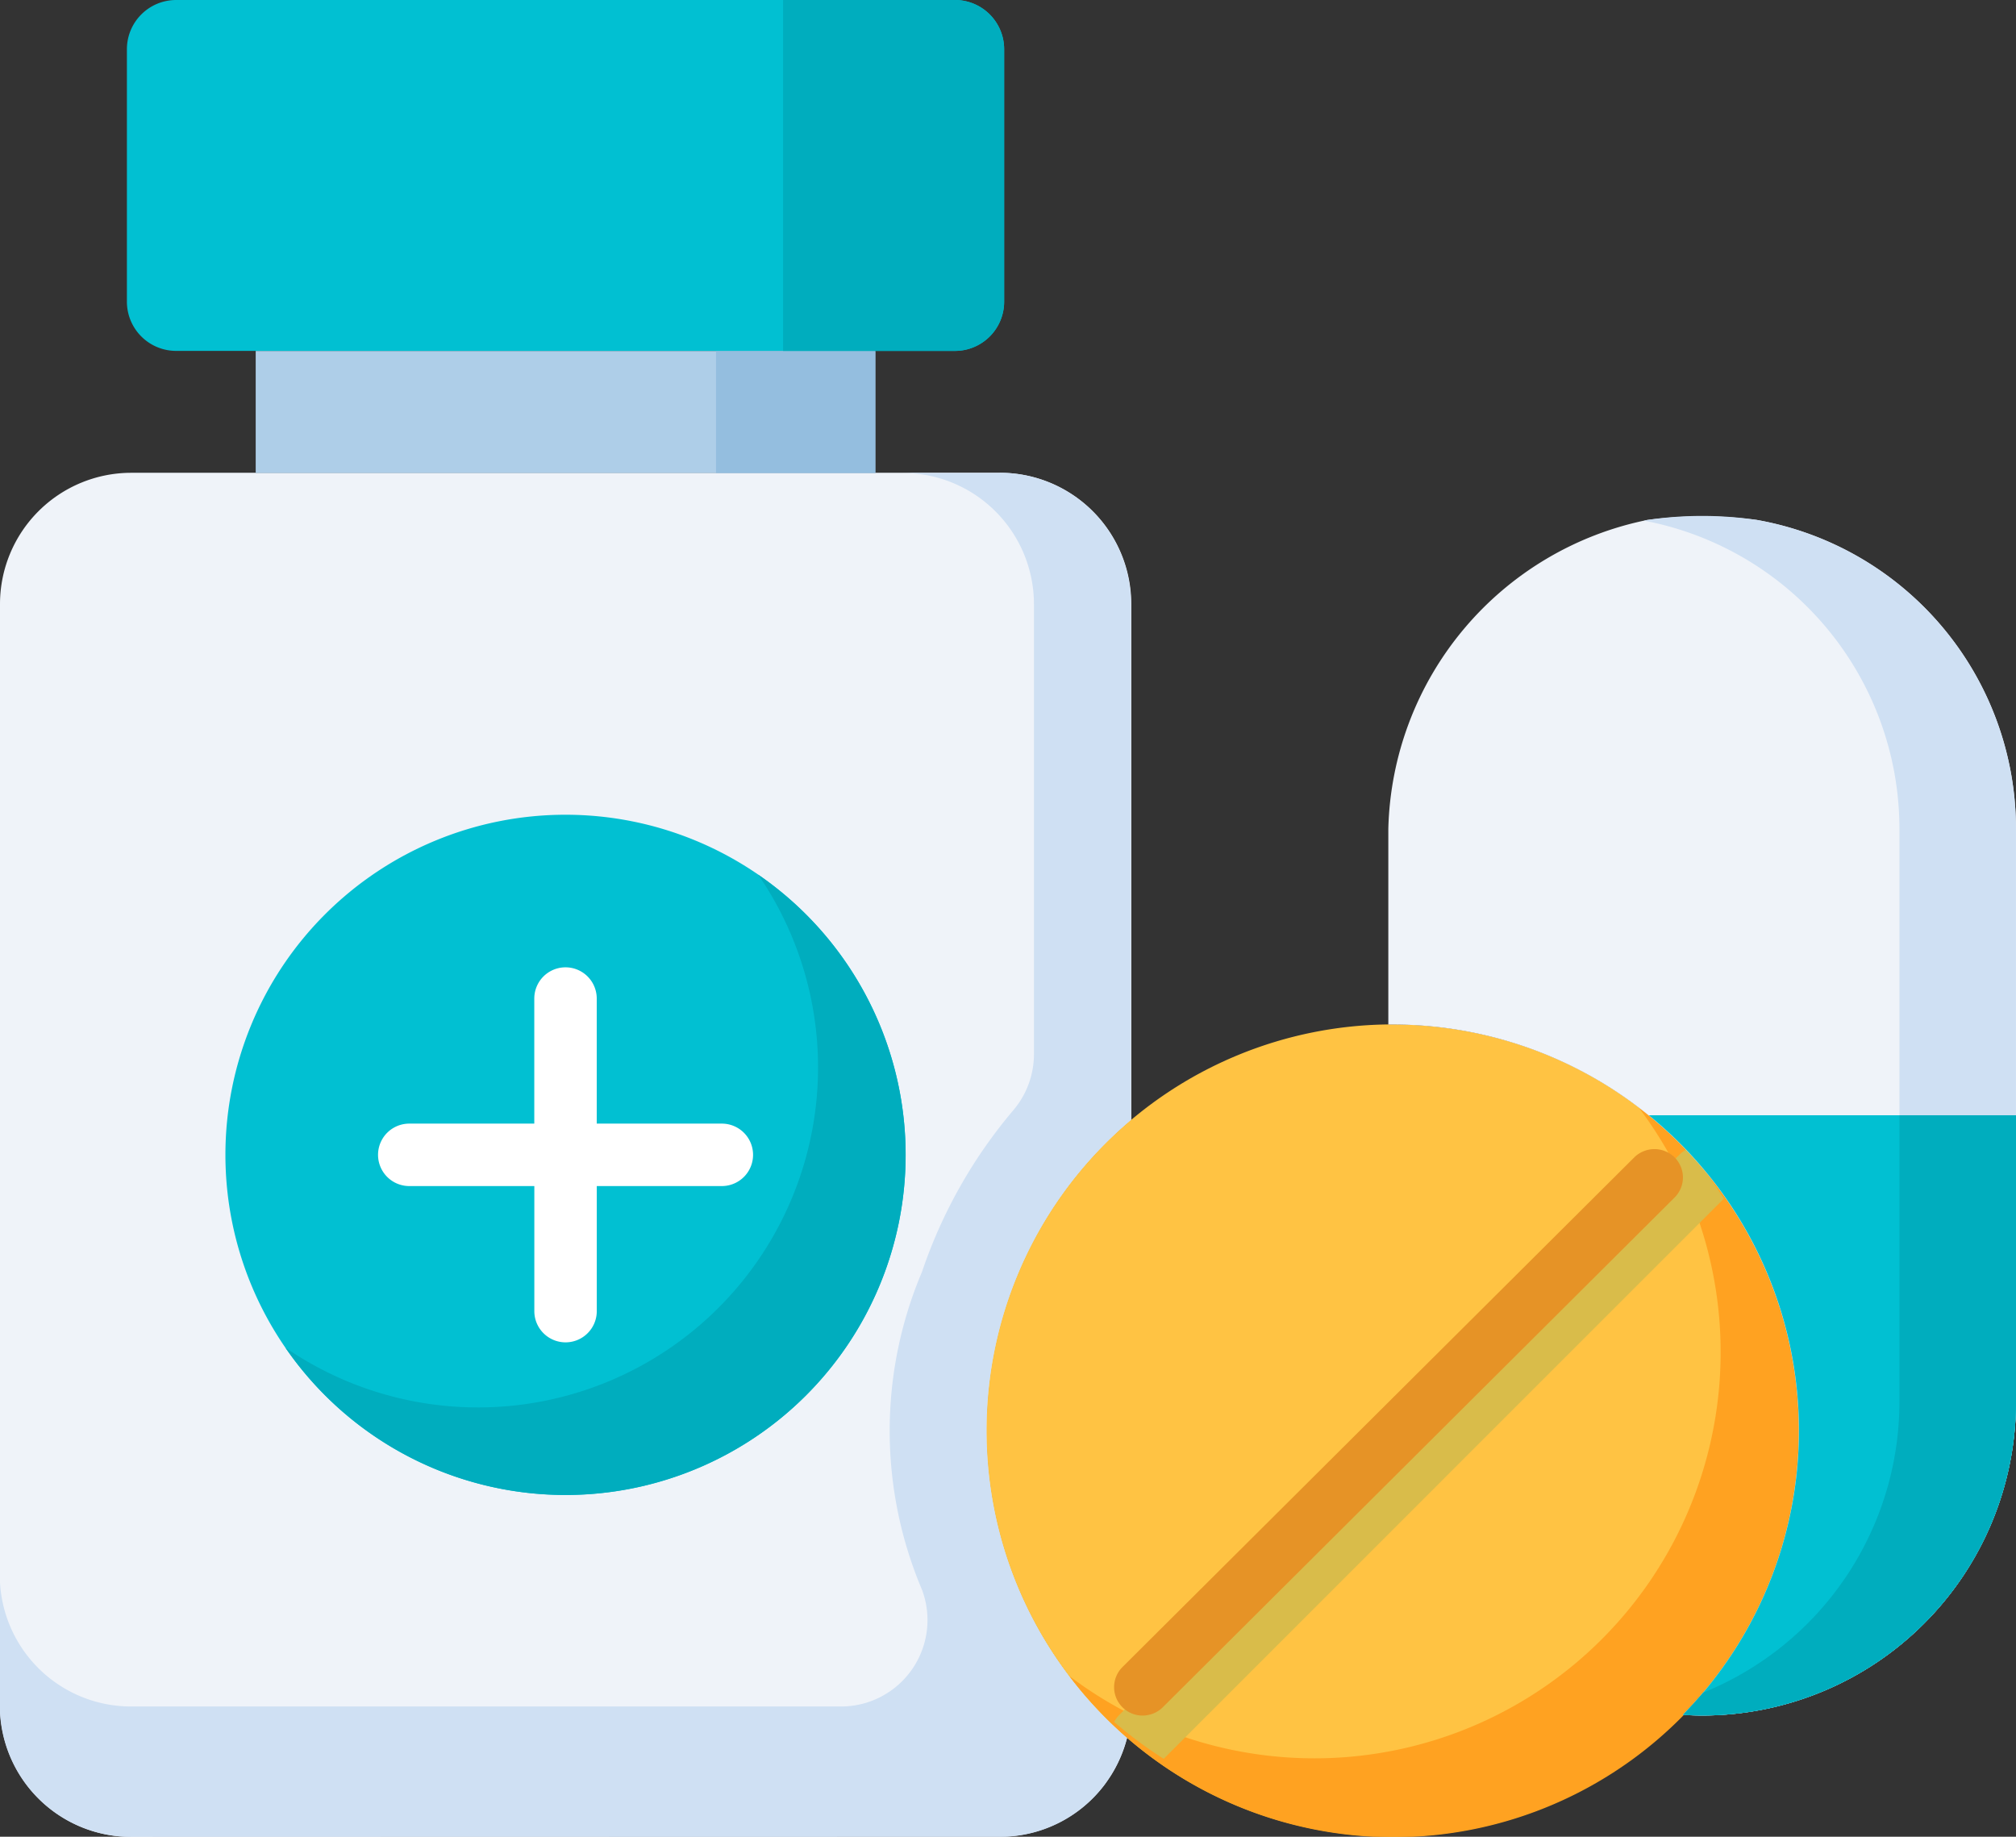 <svg id="_16435998701606252957" data-name="16435998701606252957" xmlns="http://www.w3.org/2000/svg" width="49.135" height="44.765" viewBox="0 0 49.135 44.765">
  <rect x="0" y="0" width="49.135" height="44.765" fill="#333333" stroke="none"/>
  <path id="Path_37" data-name="Path 37" d="M24.372,161.488a3.2,3.2,0,0,0,3.1-2.414,9.9,9.9,0,0,1,.1-15.049V131.446a3.2,3.2,0,0,0-3.2-3.2H3.2a3.2,3.2,0,0,0-3.2,3.2v26.847a3.2,3.2,0,0,0,3.2,3.2" transform="translate(0 -116.723)" fill="#eff3f9"/>
  <path id="Path_38" data-name="Path 38" d="M24.371,128.25H22a3.2,3.2,0,0,1,3.2,3.2v10.967a2.108,2.108,0,0,1-.5,1.361,12.082,12.082,0,0,0-2.229,3.944,9.92,9.92,0,0,0,.007,7.762l.01.03a2.107,2.107,0,0,1-1.985,2.8H3.195a3.2,3.2,0,0,1-3.2-3.2v3.177a3.2,3.2,0,0,0,3.2,3.2H24.371a3.189,3.189,0,0,0,2.543-1.261l.01-.014c.023-.031.046-.063.069-.1l.018-.026c.019-.029.039-.058.058-.087l.021-.033q.025-.041.049-.083l.022-.039c.015-.027.03-.054.043-.081l.022-.043c.013-.026.026-.053.038-.079l.021-.046c.012-.027.023-.053.034-.08l.02-.048c.011-.027.021-.055.031-.082l.018-.048c.01-.03.02-.06.029-.09l.014-.043c.013-.045.025-.089.037-.135q-.162-.141-.318-.288l-.037-.035q-.15-.143-.293-.292l-.04-.042q-.145-.151-.282-.309l-.027-.031c-.1-.11-.189-.222-.28-.336a9.9,9.9,0,0,1,1.374-13.716V131.445a3.2,3.2,0,0,0-3.2-3.2Zm0,0" transform="translate(0 -116.723)" fill="#cfe0f3"/>
  <path id="Path_39" data-name="Path 39" d="M64.938,97.254h15.1v2.975h-15.1Zm0,0" transform="translate(-58.706 -88.701)" fill="#aecee8"/>
  <path id="Path_40" data-name="Path 40" d="M181.852,97.254h3.884v2.975h-3.884Zm0,0" transform="translate(-164.4 -88.701)" fill="#94bedf"/>
  <path id="Path_41" data-name="Path 41" d="M32.227,12.409v3.076a1.2,1.2,0,0,0,1.2,1.2H52.408a1.2,1.2,0,0,0,1.2-1.2V9.333a1.2,1.2,0,0,0-1.2-1.2H33.427a1.2,1.2,0,0,0-1.2,1.2Zm0,0" transform="translate(-29.134 -8.133)" fill="#01c0d2"/>
  <path id="Path_42" data-name="Path 42" d="M198.9,8.133v8.553h4.187a1.2,1.2,0,0,0,1.2-1.2V9.333a1.2,1.2,0,0,0-1.2-1.2Zm0,0" transform="translate(-179.814 -8.133)" fill="#00adbe"/>
  <path id="Path_43" data-name="Path 43" d="M73.835,223.34a8.289,8.289,0,1,1-8.289-8.289A8.289,8.289,0,0,1,73.835,223.34Zm0,0" transform="translate(-51.763 -195.194)" fill="#01c0d2"/>
  <path id="Path_44" data-name="Path 44" d="M84,230.273A8.288,8.288,0,0,1,72.477,241.8,8.288,8.288,0,1,0,84,230.273Zm0,0" transform="translate(-65.521 -208.955)" fill="#00adbe"/>
  <path id="Path_45" data-name="Path 45" d="M270.413,278.218a9.9,9.9,0,1,1-9.9-9.9A9.9,9.9,0,0,1,270.413,278.218Zm0,0" transform="translate(-226.566 -243.351)" fill="#ffc343"/>
  <path id="Path_46" data-name="Path 46" d="M285.458,289.293a9.9,9.9,0,0,1-13.868,13.868,9.9,9.9,0,1,0,13.868-13.868Zm0,0" transform="translate(-245.526 -262.311)" fill="#ffa221"/>
  <path id="Path_47" data-name="Path 47" d="M282.938,313.9a9.976,9.976,0,0,0,1.21.9L297.8,301.147a9.908,9.908,0,0,0-.9-1.209.764.764,0,0,0-.171.128L283.066,313.73a.752.752,0,0,0-.128.171Zm0,0" transform="translate(-255.785 -271.934)" fill="#d9bc4a"/>
  <path id="Path_48" data-name="Path 48" d="M358.907,139.262a7.879,7.879,0,0,0-6.309,7.529v4.768l.111,0a9.9,9.9,0,0,1,7.069,16.825c.155.01.311.016.469.016a7.649,7.649,0,0,0,7.649-7.648V146.791a7.649,7.649,0,0,0-6.309-7.529,10.113,10.113,0,0,0-2.678,0Zm0,0" transform="translate(-318.761 -126.589)" fill="#eff3f9"/>
  <path id="Path_49" data-name="Path 49" d="M420.259,139.261a9.123,9.123,0,0,0-2.678,0l-.081.016a7.648,7.648,0,0,1,6.228,7.513V160.75a7.649,7.649,0,0,1-4.785,7.092q-.236.279-.492.541c.155.01.311.016.469.016a7.649,7.649,0,0,0,7.648-7.648V146.791a7.649,7.649,0,0,0-6.309-7.529Zm0,0" transform="translate(-377.434 -126.588)" fill="#cfe0f3"/>
  <path id="Path_50" data-name="Path 50" d="M418.75,291.379a9.9,9.9,0,0,1,.831,14.612c.155.009.311.016.469.016a7.649,7.649,0,0,0,7.649-7.648v-6.98Zm0,0" transform="translate(-378.564 -264.197)" fill="#01c0d2"/>
  <path id="Path_51" data-name="Path 51" d="M432.69,298.358a7.649,7.649,0,0,1-4.785,7.092c-.073.087-.148.171-.224.255l-.039.043c-.075.082-.152.163-.229.243.155.01.311.016.469.016a7.649,7.649,0,0,0,7.649-7.648v-6.98H432.69Zm0,0" transform="translate(-386.396 -264.197)" fill="#00adbe"/>
  <path id="Path_52" data-name="Path 52" d="M104.393,257.617h-3.048v-3.048a.761.761,0,1,0-1.522,0v3.048H96.776a.761.761,0,1,0,0,1.522h3.048v3.048a.761.761,0,1,0,1.522,0v-3.048h3.048a.761.761,0,1,0,0-1.522Zm0,0" transform="translate(-86.801 -230.232)" fill="#fff"/>
  <path id="Path_56" data-name="Path 56" d="M274.292,307.1a.692.692,0,0,1-.491-1.181l12.475-12.423a.7.7,0,0,1,.983,0,.69.69,0,0,1,0,.978L274.783,306.9A.7.7,0,0,1,274.292,307.1Zm0,0" transform="translate(-246.445 -265.288)" fill="#e69326"/>
</svg>
